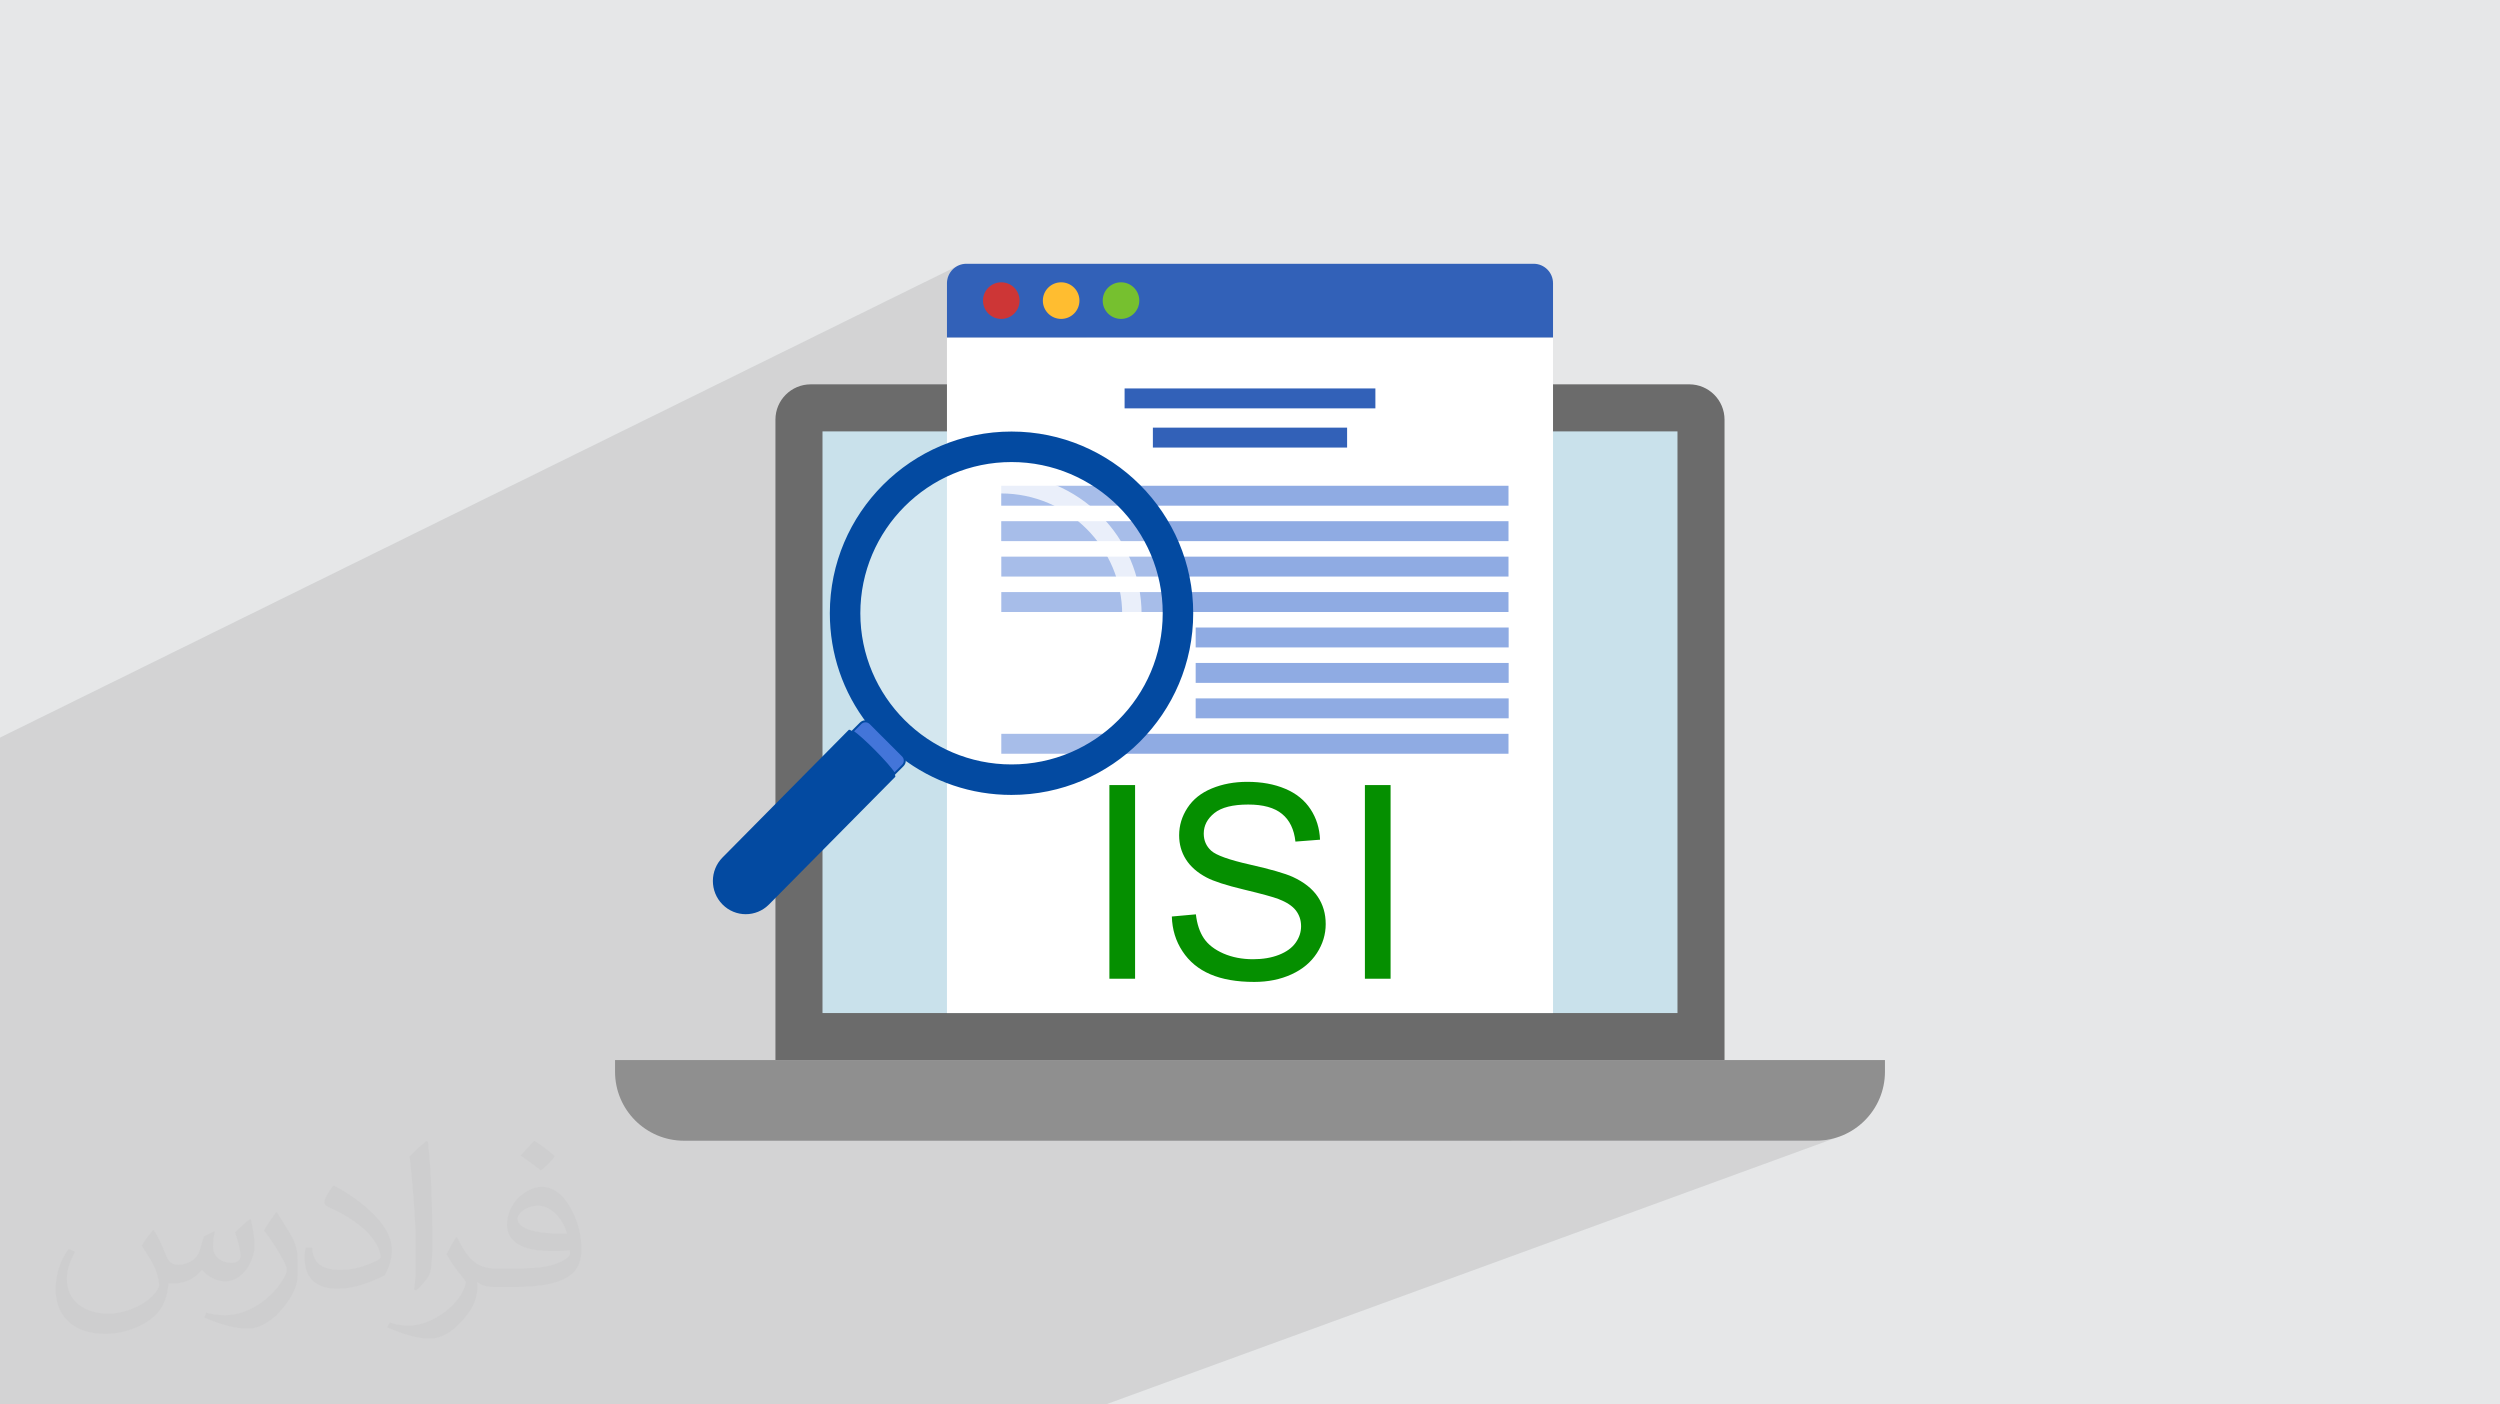 <?xml version="1.0" encoding="UTF-8"?>
<!DOCTYPE svg PUBLIC "-//W3C//DTD SVG 1.1//EN" "http://www.w3.org/Graphics/SVG/1.1/DTD/svg11.dtd">
<!-- Creator: CorelDRAW 2020 (64-Bit) -->
<svg xmlns="http://www.w3.org/2000/svg" xml:space="preserve" width="94.192mm" height="52.917mm" version="1.1" style="shape-rendering:geometricPrecision; text-rendering:geometricPrecision; image-rendering:optimizeQuality; fill-rule:evenodd; clip-rule:evenodd" viewBox="0 0 9404.92 5283.66" xmlns:xlink="http://www.w3.org/1999/xlink" xmlns:xodm="http://www.corel.com/coreldraw/odm/2003">
 <defs>
  <style type="text/css">
   <![CDATA[
    .str0 {stroke:#034AA1;stroke-width:7.61;stroke-miterlimit:22.926}
    .fil0 {fill:#E6E7E8}
    .fil15 {fill:#034AA1;fill-rule:nonzero}
    .fil12 {fill:#058F00;fill-rule:nonzero}
    .fil7 {fill:#3261B8;fill-rule:nonzero}
    .fil16 {fill:#4375D9;fill-rule:nonzero}
    .fil3 {fill:#6B6B6B;fill-rule:nonzero}
    .fil10 {fill:#76C02F;fill-rule:nonzero}
    .fil5 {fill:#8F8F8F;fill-rule:nonzero}
    .fil11 {fill:#8FABE3;fill-rule:nonzero}
    .fil4 {fill:#C9E1EB;fill-rule:nonzero}
    .fil8 {fill:#CD3636;fill-rule:nonzero}
    .fil9 {fill:#FFBD30;fill-rule:nonzero}
    .fil6 {fill:white;fill-rule:nonzero}
    .fil2 {fill:#373435;fill-opacity:0.031}
    .fil1 {fill:#2B2A29;fill-opacity:0.102}
    .fil13 {fill:white;fill-rule:nonzero;fill-opacity:0.212}
    .fil14 {fill:white;fill-rule:nonzero;fill-opacity:0.761}
   ]]>
  </style>
 </defs>
 <g id="Layer_x0020_1">
  <polygon class="fil0" points="-0,0 9404.92,0 9404.92,5283.66 -0,5283.66 "/>
  <path class="fil1" d="M5769.35 992.29l0 0zm-1651.92 4291.37l-1067.55 0 -581.21 0 -420.79 0 -622.09 0 -0.09 0 -218.67 0 -367.54 0 -0.7 0 -91.03 0 -112.26 0 -50.27 0 -46.34 0 -99.91 0 -88.2 0 -59.91 0 -39.72 0 -91.19 0 -107.57 0 -20.38 0 -32 0 0 -0.49 0 -11.93 0 -0.02 0 -0.02 0 -50.39 0 -13.9 0 -5.75 0 -4.92 0 -57.13 0 -6.38 0 -23.95 0 -0.1 0 -4.3 0 -20.93 0 -41.57 0 -21.96 0 -11.95 0 -0.45 0 -18.46 0 -3.82 0 -14.81 0 -3.12 0 -34.99 0 -25.44 0 -2.33 0 -47.18 0 -63.51 0 -8.57 0 -36.62 0 -4.52 0 -49.38 0 -8.63 0 -5.54 0 -3.47 0 -12.74 0 -24.04 0 -0.01 0 -9.22 0 -7.1 0 -22.44 0 -8.69 0 -0.02 0 -7.15 0 -0.37 0 -1.42 0 -16.36 0 -21.52 0 -8.12 0 -19.87 0 -49.45 0 -14.09 0 -31.56 0 -2.94 0 -14.27 0 -0.71 0 -8.98 0 -16 0 -28.16 0 -2.13 0 -2.66 0 -1.66 0 -3.81 0 -0.16 0 -43.76 0 -23.14 0 -10.95 0 -3.54 0 -9.45 0 -3.07 0 -0.01 0 -3.97 0 -0.02 0 -42.59 0 -10.31 0 -2 0 -1.22 0 -1.03 0 -2.11 0 -0.11 0 -3.23 0 -4.09 0 -0.09 0 -5.83 0 -185.18 0 -42.29 0 -10.35 0 -32.54 0 -76.21 0 -27.82 0 -3.82 0 -36.6 0 -7.65 0 -43.33 0 -11.25 0 -59.64 0 -0.03 0 -6.25 0 -16.36 0 -25.58 0 -22.31 0 -20.75 0 -22.66 0 -5.91 0 -8.19 0 -37.02 0 -9.23 0 -0.02 0 -5.73 0 -3.2 0 -22.77 0 -55.03 0 -9.29 0 -8.91 0 -130.69 0 -38.15 0 -57.41 0 -15.03 0 -17.43 0 -5.82 0 -0.82 0 -57.67 0 -32.13 0 -1.01 0 -3.69 0 -0.02 0 -1.56 0 -0.47 0 -73.81 0 -17.11 0 -6.87 0 -79.9 0 -40.76 3607.05 -1776.7 -12.41 6.73 -10.81 8.93 -8.92 10.81 -6.74 12.41 -4.25 13.72 -1.49 14.73 0 88.9 177.62 -86.81 12.92 -4.01 13.88 -1.4 13.88 1.4 12.92 4.01 11.69 6.34 10.18 8.41 8.41 10.19 6.34 11.69 4.01 12.92 1.35 13.38 129.58 -62.93 12.92 -4.01 13.88 -1.4 13.88 1.4 12.92 4.01 11.69 6.34 10.19 8.41 8.41 10.19 6.34 11.69 4.01 12.92 1.31 13 129.61 -62.56 12.92 -4.01 13.88 -1.4 13.88 1.4 12.92 4.01 11.69 6.34 10.19 8.41 8.41 10.19 6.34 11.69 4.01 12.92 1.4 13.88 -1.4 13.88 -4.01 12.92 -6.34 11.69 -8.41 10.19 -10.19 8.41 -11.69 6.34 -157.07 75.14 1755.48 0 -775.2 353.43 889.96 0 397.71 -177.03 0.02 0 -397.71 177.03 353.44 0 0 2188.16 -461.84 177.02 638.84 0 -804.81 303.31 1148.62 0 0.02 0 26.55 -1.34 25.79 -3.93 24.88 -6.4 -2749.18 1003.96 -42.06 0 -0.02 0z"/>
  <path class="fil2" d="M578.49 4627.69c17.95,27.21 29.6,53.36 40.96,82.43 8.45,16.91 12.93,48.09 52.57,48.09 11.61,0 28.28,-3.42 43.06,-11.61 16.63,-8.73 29.32,-21.94 35.94,-42l15.85 -53.36 38.57 -19.02 2.64 2.64c-5.27,20.09 -6.59,39.36 -6.59,54.43 0,44.63 38.57,61.56 69.22,61.56 17.95,0 34.09,-8.73 34.09,-25.11 0,-21.13 -8.98,-57.06 -20.62,-89.29 17.95,-17.95 35.94,-35.94 56.53,-50.47l3.17 1.6c8.98,38.04 14,75.56 14,100.66 0,24.57 -10.83,51.79 -19.81,69.49 -18.49,34.87 -51.25,62.62 -90.87,62.62 -30.1,0 -63.65,-15.07 -86.66,-43.06l-1.32 0c-21.66,26.96 -55.22,51.25 -108.86,51.25l-16.63 0c-2.64,35.41 -10.29,60.49 -21.94,82.95 -31.95,62.34 -126.81,106.47 -216.1,106.47 -124.17,0 -186.51,-71.59 -186.51,-166.96 0,-58.91 19.27,-113.6 48.88,-152.42l24.29 10.04c-18.49,35.41 -30.91,68.68 -30.91,101.45 0,89.29 72.66,131.83 156.4,131.83 77.68,0 173.83,-49.41 191.28,-106.72 -6.59,-62.62 -30.1,-91.93 -66.04,-148.99 10.83,-19.02 24.83,-38.04 42.28,-58.38l3.17 0 0 0 0 0 -0.02 -0.09zm1432.13 -336.04c26.15,16.39 51.79,35.66 76.87,57.85 -14,19.81 -31.45,37.79 -53.11,53.64 -25.11,-20.34 -50.19,-37.79 -75.84,-56.27 17.42,-19.55 34.62,-38.29 52.04,-55.22l0 0 0 0 0 0 0 0 0 0 0.03 0zm13.47 244.11c-42.28,0 -76.87,27.75 -76.87,48.34 0,44.13 84.53,57.85 185.72,57.31 -12.68,-51.79 -57.06,-105.68 -108.86,-105.68l0.01 0.03zm-94.86 236.19c54.96,0 103.04,-1.6 139.74,-10.83 40.96,-10.29 75.56,-30.91 75.56,-45.17 0,-3.7 0,-8.19 -1.32,-11.89 -22.98,2.11 -49.41,2.11 -72.38,2.11 -74.49,0 -131.55,-16.91 -154.02,-58.66 -5.55,-11.61 -9.51,-24.57 -9.51,-39.36 0,-40.43 17.42,-79.79 48.09,-107 25.61,-22.45 53.89,-36.44 82.67,-36.44 52.04,0 93.51,41.75 122.57,107.54 15.85,35.94 26.68,77.4 26.68,129.72 0,34.87 -9.51,64.19 -31.17,85.85 -40.43,39.11 -114.92,53.89 -229.04,53.89l-51.79 0 0 0 -13.47 0c-28.28,0 -48.62,-5.02 -64.72,-17.42l-2.64 0c0.79,6.59 1.32,12.93 1.32,19.02 0,25.61 -8.45,58.38 -25.61,84.53 -50.72,75.3 -105.68,108.04 -153.24,108.04 -48.09,0 -107,-18.49 -160.11,-42.54l9.51 -18.49c17.17,7.13 40.96,11.89 73.7,11.89 85.85,0 198.66,-82.43 212.66,-163 -3.17,-6.59 -8.98,-15.32 -17.17,-24.57 -25.11,-29.85 -40.96,-54.68 -55.75,-80.83 12.68,-25.11 24.29,-45.17 35.13,-63.4l4.49 -0.53c36.72,74.77 69.99,117.55 144.23,117.55l11.61 0 0 0 53.89 0 0 0 0 0 0 0 0 0 0 0 0.09 0.01zm-371.98 79c6.34,-34.34 6.87,-72.91 6.87,-108.86l0 -53.36c0,-99.6 -12.68,-244.36 -22.98,-338.68 17.95,-19.27 43.06,-42 62.87,-57.31l5.81 1.6c13.47,118.62 16.63,256 16.63,383.06 0,33.3 -1.32,65.79 -4.49,89.55 -1.85,30.1 -19.27,52.83 -56.53,87.7l-8.19 -3.7zm-382.8 -157.19c1.85,46.77 24.83,83.49 105.15,83.49 49.93,0 92.19,-12.93 138.96,-35.13 8.45,-3.7 12.93,-8.73 12.93,-12.93 0,-29.32 -22.45,-68.15 -60.23,-103.55 -36.72,-33.3 -85.34,-62.62 -130.76,-82.18 -15.6,-6.59 -20.62,-13.47 -20.62,-20.09 0,-13.47 17.95,-41.75 32.77,-62.09l5.02 -0.53c52.04,27.21 110.17,67.64 153.24,112.53 39.11,41.47 63.4,83.49 63.4,129.19 0,33.81 -10.29,65.51 -26.96,95.11 -57.06,28.79 -117.83,50.72 -178.06,50.72 -73.17,0 -123.1,-34.34 -123.1,-114.92 0,-8.73 0,-22.19 3.17,-39.64l25.11 0 0 0 0 0 0 0 0 0 0 0 -0.02 0zm-132.37 -132.9l45.45 73.45c16.63,27.21 32.23,56.81 32.23,103.55l0 59.7c0,48.34 -30.91,100.13 -80.83,151.38 -39.11,34.62 -73.7,49.41 -105.68,49.41 -47.55,0 -101.98,-14.79 -164.85,-41.75l7.13 -18.49c19.81,5.27 42.79,9.77 71.06,9.77 90.36,-0.53 182.8,-66.57 225.08,-147.15 5.02,-9.26 6.87,-17.95 6.87,-24.04 0,-9.26 -5.02,-19.55 -8.98,-28.79 -22.98,-43.31 -48.62,-82.95 -76.87,-119.68 14.79,-23.25 29.6,-45.7 45.7,-67.9l3.7 0.53 0 0 0 0 0 0 0 0 0 0 -0.02 0.01z"/>
  <g id="_3029027142240">
   <path class="fil3" d="M2917.19 1578.64l0 2409.46 1785.22 0 0 -0.04 1785.22 0 0 -2409.44c0,-73.33 -59.42,-132.77 -132.76,-132.77l0.02 0 -1652.48 0 0 0.03 -1652.47 0c-73.32,0 -132.77,59.45 -132.77,132.77l0.04 0 -0.04 0 0.02 -0.01z"/>
   <polygon class="fil4" points="3094.22,3811.04 3094.22,1622.88 6310.63,1622.88 6310.63,3811.04 "/>
   <path class="fil5" d="M6831.44 4291.37l-4258 0c-143.41,0 -259.67,-116.25 -259.67,-259.69l0 -43.63 4777.38 0 0 43.63c0,143.41 -116.25,259.69 -259.69,259.69l-0.02 0z"/>
   <polygon class="fil6" points="5842.41,3811.04 3562.44,3811.04 3562.44,1269.45 5842.41,1269.45 "/>
   <path class="fil7" d="M5769.35 992.29l-2133.85 0c-40.36,0 -73.07,32.7 -73.07,73.07l0 204.09 2279.97 0 0 -204.09c0,-40.35 -32.7,-73.07 -73.05,-73.07l0 0z"/>
   <path class="fil8" d="M3835.68 1130.88c0,38.03 -30.8,68.85 -68.84,68.85 -38.03,0 -68.85,-30.81 -68.85,-68.85 0,-38.03 30.81,-68.85 68.85,-68.85 38.03,0 68.84,30.81 68.84,68.85z"/>
   <path class="fil9" d="M4060.86 1130.88c0,38.03 -30.81,68.85 -68.85,68.85 -38.02,0 -68.84,-30.81 -68.84,-68.85 0,-38.03 30.81,-68.85 68.84,-68.85 38.03,0 68.85,30.81 68.85,68.85z"/>
   <path class="fil10" d="M4286.03 1130.88c0,38.03 -30.81,68.85 -68.85,68.85 -38.03,0 -68.84,-30.81 -68.84,-68.85 0,-38.03 30.8,-68.85 68.84,-68.85 38.03,0 68.85,30.81 68.85,68.85z"/>
   <polygon class="fil11" points="5674.94,1902.37 3766.6,1902.37 3766.6,1827.43 5674.94,1827.43 "/>
   <polygon class="fil11" points="5674.94,2035.67 3766.6,2035.67 3766.6,1960.73 5674.94,1960.73 "/>
   <polygon class="fil11" points="5674.94,2168.99 3766.85,2168.99 3766.85,2094.05 5674.94,2094.05 "/>
   <polygon class="fil11" points="5674.94,2302.3 3766.85,2302.3 3766.85,2227.35 5674.94,2227.35 "/>
   <polygon class="fil11" points="5675.54,2435.6 4498.08,2435.6 4498.08,2360.69 5675.54,2360.69 "/>
   <polygon class="fil11" points="5675.54,2568.94 4498.08,2568.94 4498.08,2493.98 5675.54,2493.98 "/>
   <polygon class="fil11" points="5675.54,2702.24 4498.08,2702.24 4498.08,2627.31 5675.54,2627.31 "/>
   <polygon class="fil11" points="5674.94,2835.54 3766.85,2835.54 3766.85,2760.62 5674.94,2760.62 "/>
   <polygon class="fil7" points="5174.18,1536.25 4230.69,1536.25 4230.69,1461.3 5174.18,1461.3 "/>
   <polygon class="fil7" points="5067.75,1683.71 4337.1,1683.71 4337.1,1608.75 5067.75,1608.75 "/>
   <path class="fil12" d="M4173.51 3681.86l0 -728.39 96.64 0 0 728.39 -96.64 0zm234.84 -233.98l90.52 -8.17c4.25,36.62 14.24,66.63 30.04,90.2 15.76,23.4 40.18,42.38 73.23,56.98 33.05,14.4 70.36,21.7 111.74,21.7 36.77,0 69.15,-5.43 97.33,-16.45 28.15,-11.02 49.01,-26.11 62.72,-45.25 13.72,-19.18 20.7,-40.05 20.7,-62.43 0,-22.72 -6.61,-42.57 -19.82,-59.68 -13.23,-16.94 -35.1,-31.18 -65.62,-42.88 -19.51,-7.47 -62.72,-19.32 -129.7,-35.43 -66.96,-16.11 -113.75,-31.18 -140.55,-45.46 -34.75,-18.32 -60.52,-41.03 -77.5,-67.97 -17.12,-26.97 -25.57,-57.33 -25.57,-90.73 0,-36.96 10.49,-71.4 31.36,-103.26 20.87,-32.02 51.21,-56.28 91.39,-72.9 40.01,-16.61 84.62,-24.92 133.61,-24.92 53.91,0 101.55,8.63 142.76,26.11 41.19,17.29 72.9,42.92 95.15,76.78 22.2,33.74 34.05,72.06 35.78,114.77l-92.58 7.14c-4.94,-45.93 -21.7,-80.7 -50.36,-104.1 -28.64,-23.59 -71.01,-35.29 -127,-35.29 -58.32,0 -100.89,10.68 -127.5,32.02 -26.63,21.4 -40.04,47.15 -40.04,77.31 0,26.12 9.53,47.64 28.31,64.62 18.65,16.78 66.96,34.24 145.3,51.88 78.34,17.78 132.09,33.21 161.26,46.47 42.22,19.48 73.57,44.06 93.76,74.09 20.2,29.82 30.17,64.27 30.17,103.24 0,38.86 -11.02,75.13 -33.21,109.38 -22.2,34.24 -53.92,60.86 -95.48,79.84 -41.52,19 -88.17,28.5 -140.21,28.5 -65.77,0 -120.89,-9.67 -165.33,-28.85 -44.59,-19.14 -79.35,-47.98 -104.62,-86.62 -25.45,-38.49 -38.62,-82.1 -40,-130.73l0 0.02 -0.04 0.04zm726.37 233.98l0 -728.39 96.64 0 0 728.39 -96.64 0z"/>
   <path class="fil13" d="M3805.33 1729.08c319.16,0 577.88,258.72 577.88,577.88 0,319.16 -258.72,577.89 -577.88,577.89 -319.16,0 -577.88,-258.72 -577.88,-577.89 0,-319.15 258.74,-577.88 577.88,-577.88z"/>
   <path class="fil14" d="M4258.19 2348.5c20.17,0 36.51,-16.35 36.51,-36.51 0,-291.52 -237.16,-528.68 -528.69,-528.68 -20.16,0 -36.53,16.35 -36.53,36.51 0,20.16 16.35,36.5 36.53,36.5 251.26,0 455.65,204.41 455.65,455.66 0,20.16 16.35,36.5 36.51,36.5l0 0 0.01 0.01z"/>
   <path class="fil15" d="M3274.18 2721.01c-0.87,-0.84 -1.81,-1.52 -2.75,-2.24 -88.01,-113.94 -140.46,-256.71 -140.46,-411.82 0,-372.45 301.92,-674.37 674.37,-674.37 372.46,0 674.38,301.92 674.38,674.37 0,372.46 -301.92,674.38 -674.38,674.38 -154.45,0 -296.61,-52.12 -410.32,-139.47l-78.03 -78.02 -42.81 -42.84 0 0 -0.01 0zm531.17 163.84l0 0c319.15,0 577.89,-258.72 577.89,-577.88 0,-319.16 -258.74,-577.88 -577.89,-577.88 -319.16,0 -577.89,258.72 -577.89,577.88 0,319.16 258.75,577.88 577.89,577.88z"/>
   <path class="fil15" d="M3805.33 2990.46c376.88,0 683.5,-306.62 683.5,-683.51 0,-376.88 -306.62,-683.5 -683.5,-683.5 -376.88,0 -683.51,306.61 -683.51,683.5 0,152.5 49.24,296.84 142.37,417.4l1.71 1.71c0.9,0.68 1.37,0.98 1.78,1.41l121.76 121.65c120.35,92.48 264.18,141.37 415.87,141.37l0.03 -0.03 -0.01 0.01zm0 -1348.73l0 0c366.81,0 665.24,298.42 665.24,665.22 0,366.81 -298.43,665.22 -665.24,665.22 -147.46,0 -287.24,-47.45 -404.27,-137.21l-120.44 -120.42c-0.84,-0.87 -1.76,-1.6 -2.71,-2.35 -90.15,-117.12 -137.81,-257.24 -137.81,-405.27 0,-366.81 298.44,-665.22 665.22,-665.22l0 0.02zm0 1252.25l0 0c323.69,0 587.03,-263.33 587.03,-587.03 0,-323.69 -263.34,-587.02 -587.03,-587.02 -323.69,0 -587.03,263.33 -587.03,587.02 0,323.7 263.34,587.03 587.03,587.03zm0 -1155.77l0 0c313.62,0 568.77,255.15 568.77,568.77 0,313.62 -255.15,568.77 -568.77,568.77 -313.63,0 -568.77,-255.15 -568.77,-568.77 0,-313.63 255.15,-568.77 568.77,-568.77z"/>
   <path class="fil16 str0" d="M3316.99 2763.85l78.04 78.02 1.27 1.27c10.06,10.06 10.06,26.4 0,36.47l-31.76 31.73c-10.48,-17.56 -41.09,-51.9 -73.7,-84.87 -31.56,-31.92 -64.85,-62.39 -83.53,-75.04l30.38 -30.4c9.23,-9.21 23.62,-9.89 33.72,-2.24 0.95,0.72 1.9,1.4 2.75,2.24l42.82 42.85 0.02 -0.03z"/>
   <path class="fil15" d="M2718.06 3225.84l474.89 -480.06c1.71,-1.72 6.92,0.57 14.39,5.64 18.69,12.65 51.96,43.13 83.53,75.04 32.59,32.96 63.22,67.32 73.7,84.86 3.41,5.7 4.72,9.69 3.23,11.18l-474.89 480.06c-48.3,48.81 -126.55,48.81 -174.84,0 -48.3,-48.81 -48.3,-127.93 0,-176.73l0 0 -0.01 0.01z"/>
  </g>
 </g>
</svg>